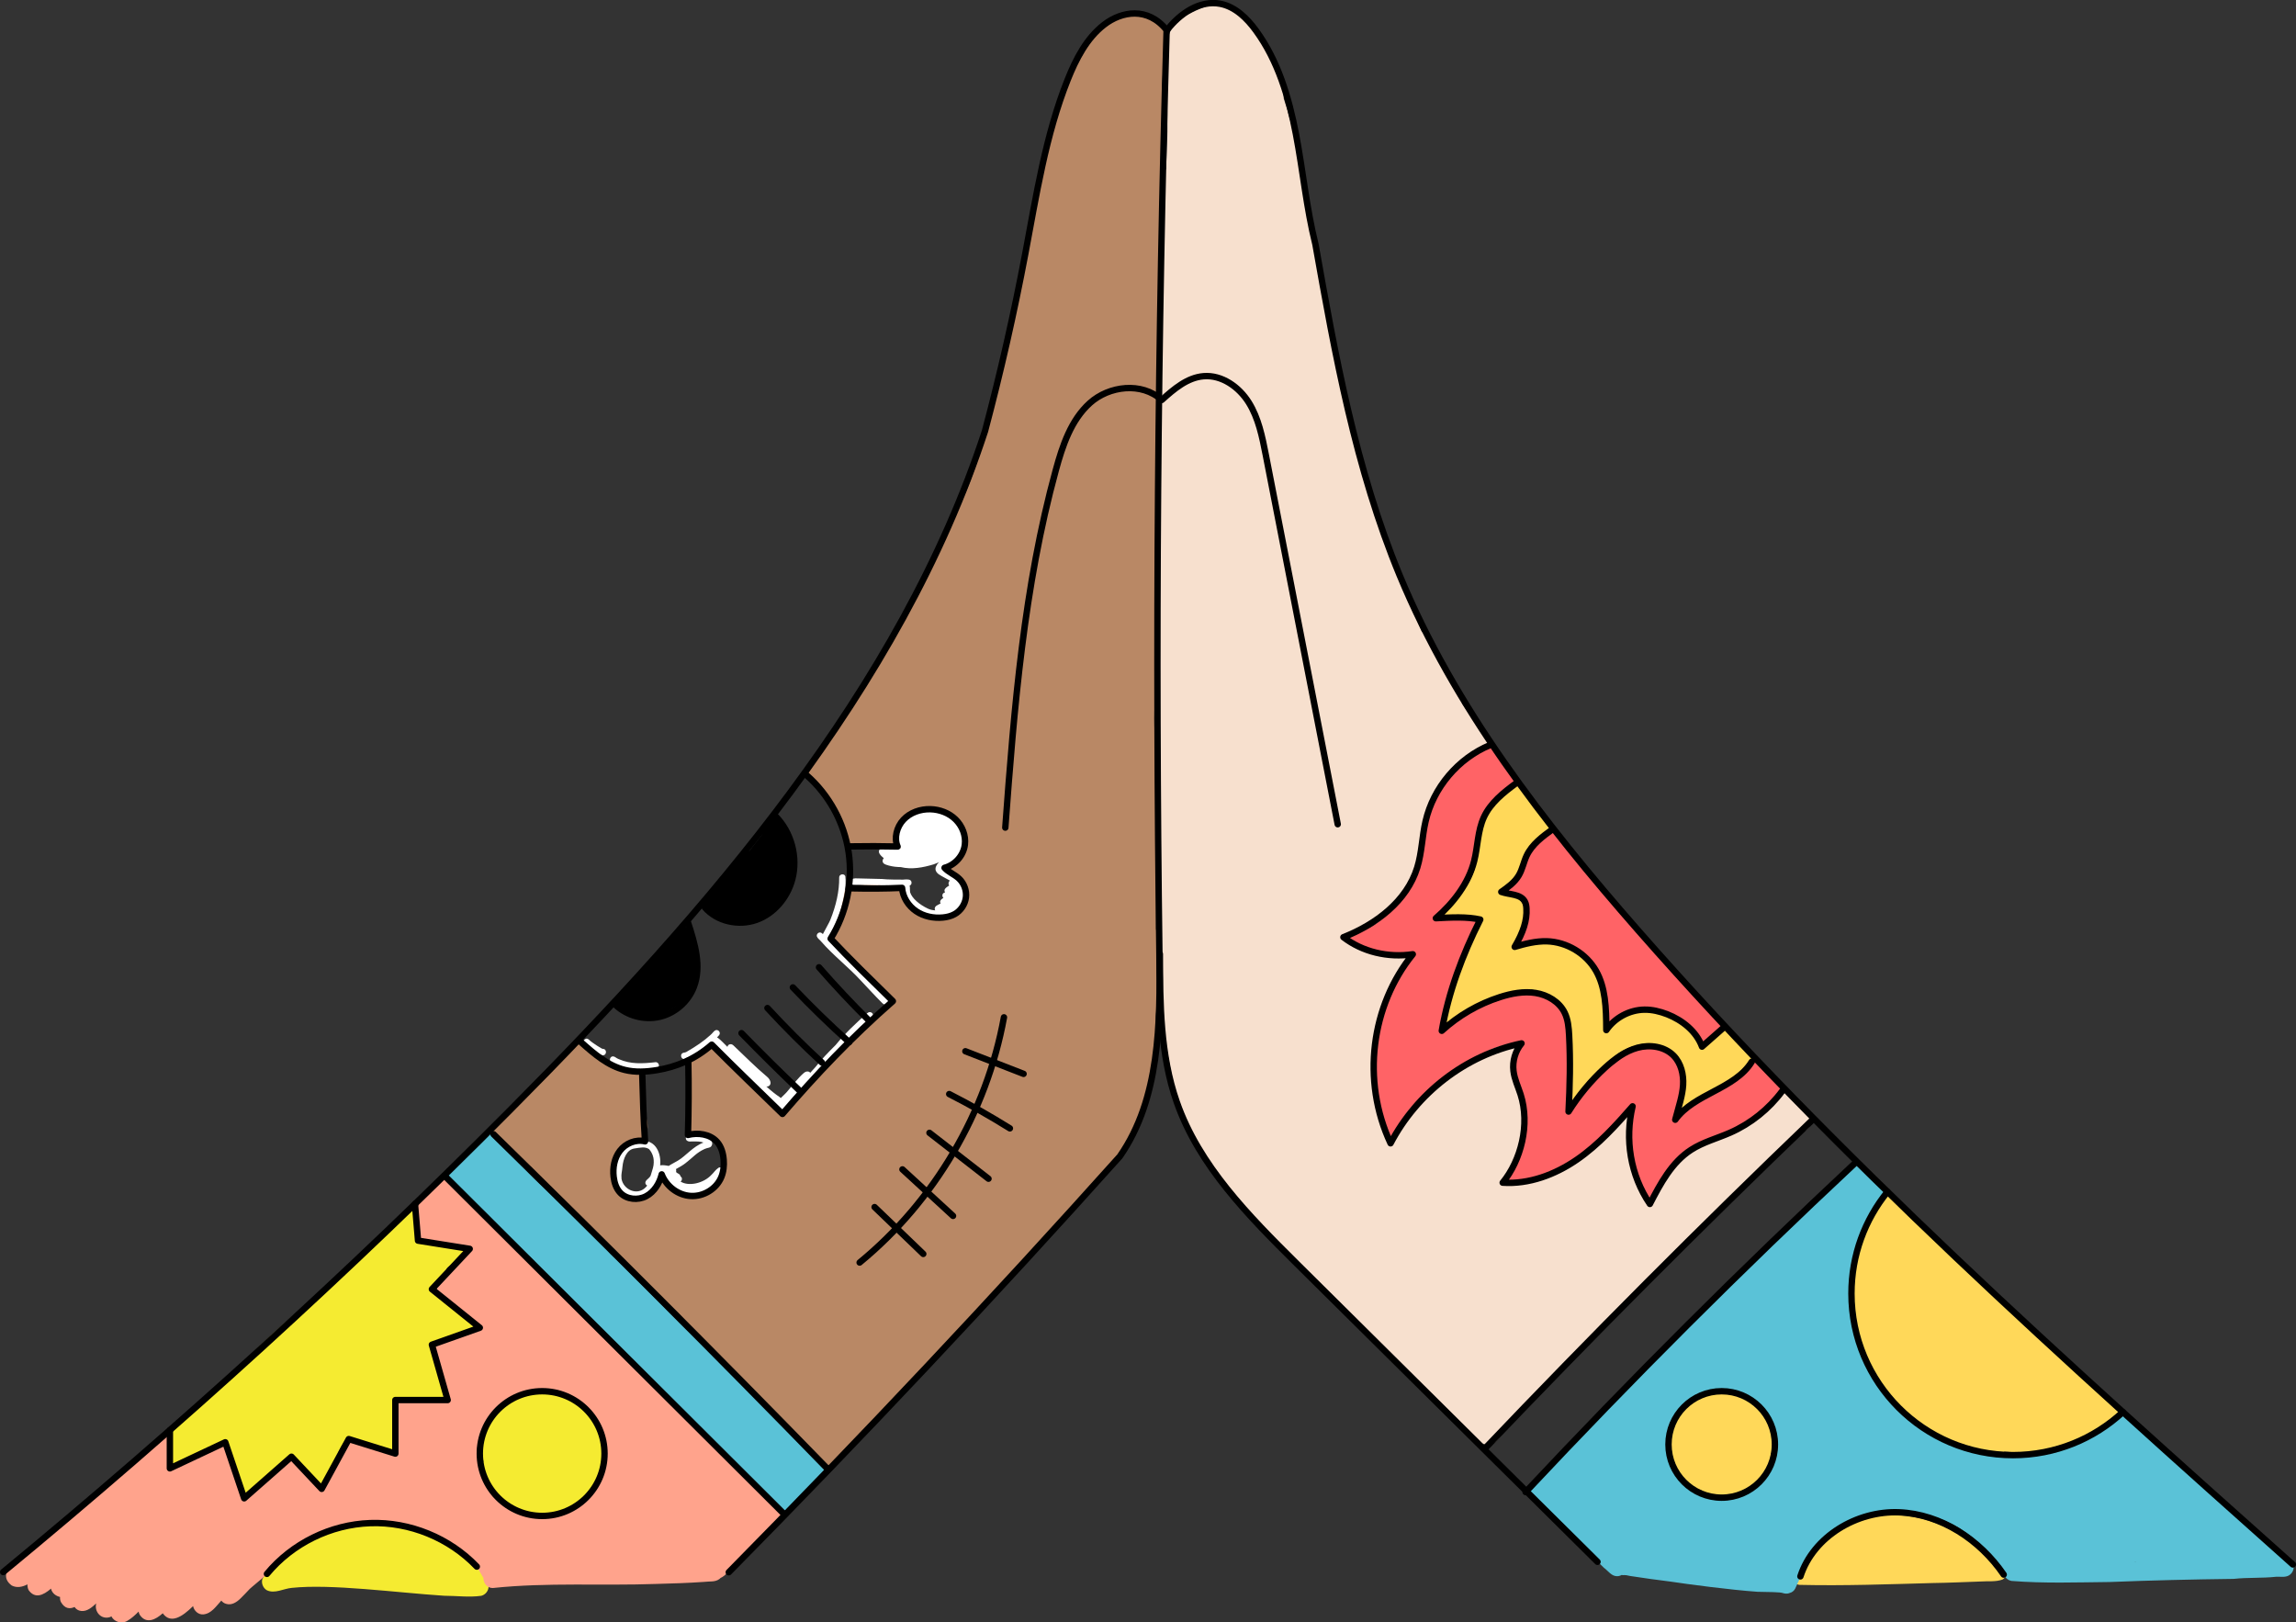 <?xml version="1.0" encoding="UTF-8"?>
<svg xmlns="http://www.w3.org/2000/svg" id="Layer_2" data-name="Layer 2" viewBox="0 0 359.37 253.91">
  <rect x="0" y="0" width="359.37" height="253.91" fill="#333333" stroke="none"/>
  <defs>
    <style> .cls-1 { fill: none; stroke: #000; stroke-linecap: round; stroke-linejoin: round; } .cls-2 { fill: #b98865; } .cls-2, .cls-3, .cls-4, .cls-5, .cls-6, .cls-7, .cls-8, .cls-9, .cls-10, .cls-11, .cls-12 { stroke-width: 0px; } .cls-3 { fill: #ffa38c; } .cls-4 { fill: #5ac2d7; } .cls-5 { fill: #ffd859; } .cls-6 { fill: #5ac2d7; } .cls-7 { fill: #000; } .cls-8 { fill: #f5eb31; } .cls-9 { fill: #ff6366; } .cls-10 { fill: #ff6366; } .cls-11 { fill: #f7e0ce; } .cls-12 { fill: #fff; } </style>
  </defs>
  <g id="Layer_1-2" data-name="Layer 1">
    <g>
      <path class="cls-2" d="M182.38,21.03c.04-1.13.1-2.71-.54-3.65.04-1.34.05-2.68.04-4.02.12-1.74.23-3.49.29-5.24.05-1.47.67-3.29-.49-4.47-1.57-1.22-3.83-1.45-5.73-1.06-2.35.65-4.19,2.4-5.52,4.38-3.43,5.17-5.05,11.28-6.78,17.17-.48,1.69-.87,3.41-1,5.16-.04.36-.06.74-.02,1.11-.14.56-.29,1.1-.5,1.56-1.12,3.22-1.52,8.75-1.68,9.37-.2,1.89-.65,3.74-1.02,5.61-.35.99-.6,2.05-.87,2.79-1.14,3.63-1.7,7.42-2.69,11.09-.47,2.29-1.11,4.66-1.48,7.03-.33.69-.5,1.51-.79,2.18-.19.76-.53,1.59-.7,2.41-.73,2.1-1.35,3.85-2.07,5.35-.12.27-.21.56-.32.83-.33.16-.62.41-.82.77-1.99,5.02-3.02,7.72-5.55,12.67-4.13,8.46-11.9,20.72-15.49,25.39-.71.93-1.79,1.62-2.21,2.74-.36,1.16.51,2.26,1.57,2.49.37.9,1.13,1.57,1.8,2.25.42,1.51,1.2,2.96,2.26,4.06.12.32.23.73.41,1.51,0,.04,0,.08,0,.13-.03.41.07,1.04.79,1.67.85.79,1.96.25,2.93.04.6-.07,1.21-.13,1.82-.13.95,2.92,4.61,4.39,7.44,2.75,1.82-1.15,2.65-3.19,3.63-5.02.04-.07.07-.14.11-.21.04.24.07.49.11.73.11.81.27,1.68.47,2.56-.13.21-.26.37-.39.54-1.62,1.17-1.45,3.17-.06,3.78-.78,1.87-1.47,3.78-2.1,5.71-.61.26-1.21.4-1.82.45-.33-.06-.66-.14-.99-.26-.09-.04-.18-.09-.27-.14-.17-.1-.33-.21-.49-.32-.03-.03-.04-.03-.08-.07-.19-.17-.58-.65-.75-.85-.07-.1-.13-.2-.17-.28-.33-1.02-.46-2.15-1.3-2.9-.63-.57-1.5-.78-2.32-.63,0,0,0,0,0,0-2.3.32-1.83.36-4.1.47-4.25.32-3.08,2.47-3.59,3.96-.25.47-.94,1.75-1.2,2.04-1.45,1.7-.83,3.13.74,4.44,1.81,2.01,3.98,3.62,6.28,5.03.32.31,1.96,1.78,2.37,2.09.22.19.43.39.64.59-1.05.97-2.23,1.81-3.28,2.79-.35.32-.71.64-1.07.95-.15-.04-.3-.06-.46-.05-.99-.02-1.58.75-2.19,1.41-2.24,1.92-4.43,4.62-6.35,7.15-2.68.45-3.75,2.54-4.15,4.58-.35-.54-.94-.92-1.89-1.06-.05,0-.09.02-.14.03-.04-.4-.08-.79-.15-1.19-.2-.98-1.04-1.63-1.94-1.74-.02-1.22-.08-2.58-1.21-3.27-.69-.33-1.24-.35-1.7-.18-.07-.31-.17-.61-.33-.89-.52-.92-1.72-1.3-2.66-.89-.07-.09-.13-.19-.22-.28-1.15-1.13-3.08-.69-3.82.69-.59.85-.79,1.88-.89,2.89-.01.11-.03.22-.04.33.13-1.27-.26,1.83-.22,2.42-.06,1.49.12,2.97.21,4.45.03.26.03.53.05.8-.53,1.08.09,2.47,1.27,2.78.29.14,1.13,0,1.41-.05.01,0,.02,0,.04,0,.16,0,.33.01.49.03.06.01.13.03.22.05.15.05.26.08.34.11.13.07.25.14.37.22.73.74,1.18,2.39,1.09,4.75,0,.13-.03.3-.06.48-.32-.03-.64.02-.94.17-.66.23-1.04.87-1.35,1.46-.07.14-.14.29-.21.43-.62-.57-1.56-.79-2.34-.42-.3.13-.55.31-.77.54-.07-.06-.14-.12-.22-.17-.29-.17-.62-.25-.95-.27.05-.46.06-.91-.02-1.36-.3-1.06-1.42-1.69-2.49-1.4-1.2.34-1.54,1.62-1.98,2.64-.15.31-.27.63-.39.95-.29-.01-.59.04-.87.17-.16.05-.29.15-.41.24-.26-.06-.5-.07-.72-.04-.39-.3-.94-.43-1.7-.29-.1.03-.17.08-.26.11-.03-.1-.06-.21-.08-.31-.32-1.65-.58-2.98-.04-4.88.46-1.33.08-.62.95-2.09.17-.19.35-.37.54-.54.07-.04.15-.09.24-.14.37-.12,1.61-.6,1.85-.9.91-.83.64-2.05.39-3.12-.14-1.18-.18-2.36-.18-3.54.13-1.79.11-4.2-2.19-4.41-3.04-.38-1.98.07-4.41-1.29-.29-.18-.58-.36-.86-.56-.18-.15-.42-.35-.55-.48,0,0,0-.01-.02-.02-.02-.03-.04-.05-.05-.07-.07-.17-.15-.33-.28-.46-.7-1.04-2.44-1.03-3.15,0-.09.1-.18.26-.25.41-.41.71-3.08,3.29-4.65,4.97-2.09,2.16-4.28,4.23-6.47,6.29-.59.59-1.27,1.11-1.74,1.79-.57.94-.22,2.21.72,2.76.71.44,1.5.25,2.24.01.23-.07.45-.17.67-.26.79.84,1.68,1.58,2.59,2.3.22.15.44.33.66.51,2.78,2.91,6.35,6.84,8.69,9.17,4.3,4.55,9.1,8.61,13.58,13,.22.22.46.41.7.62.35.4.7.8,1.06,1.19.23.31.49.6.74.87,1.16,1.25,2.31,2.51,3.48,3.75,4.89,5.5,10.57,10.23,15.5,15.68.16.16.33.29.51.4.08.85.62,1.68,1.48,1.89,1.18.36,2.28-.53,2.49-1.6.21-.2.43-.39.63-.61,4.02-3.61,7.67-7.58,11.25-11.62,6.48-6.49,12.61-13.3,18.85-20.02,2.92-3.24,6.41-6.82,8.18-9.12,1.24-1.25,1.58-1.76,2.12-2.47.8-.87,1.61-1.72,2.31-2.67,3.3-4.21,4.74-9.49,5.71-14.66.29-2.5.39-5.03.41-7.56.3-2.24.59-8.42.38-11.19-.12-.74-.14-1.61-.35-2.38.09-10.6.14-21.2-.25-31.8-.09-3.06.29-6.11.16-9.17-.04-.59-.08-1.19-.12-1.78.13-2.31.22-4.62.2-6.94.05-6.01.32-12.01,0-18.02.33-2.63.09-5.38.08-8,.09-1.83.18-3.67.06-5.49.14-.73.07-1.56.11-2.26.09-2.93.4-5.85.33-8.79.24-6.66.88-13.32.64-20-.07-4.04.33-8.07.21-12.11Z"></path>
      <path class="cls-11" d="M282.43,173.33c-.82-.84-1.63-1.68-2.44-2.52-.57-.51-1.2-1.08-2.01-1.06-1.11-.03-2.06.95-2.03,2.03,0,.5.21.94.47,1.37-1.12,1.11-1.35,1.39-2.88,2.16-2.45,1.28-2.51,1.3-5.15,2.06-2.45.85-5.01,2.68-5.84,3.41-1.52,1.17-2.47,2.88-3.58,4.41-.22.29-.43.58-.64.87-.18-.33-.35-.65-.49-1-.83-1.79-.55-1.26-1.16-2.67-.24-.37-.61-.68-1.02-.85,0-.06,0-.12,0-.18.07-1.18.1-1,.38-2.8.95-1.34,1.69-3.18,1.18-4.78-.76-2-3.87-1.35-3.83.77,0,.27-.04.52-.11.75-.55.26-1,.75-1.14,1.42-.02.09-.03.19-.05.28-.51.51-1.18,1.13-2.1,1.96-3.05,3.23-4.51,4.37-8.44,5.31-2.24.51-3.9.76-6,.42,1.92-3.14,4.01-6.46,3.57-10.26-.13-2.09-1.22-3.93-1.73-5.92-.04-.36-.08-.73-.1-1.1-.03-.54-.04-1.09.01-1.63.28-1.44,1.35-2.28-.44-3.75-.62-.38-1.4-.33-2.03,0-.04.03-.09.06-.13.09,0,0,.01,0,.02-.02-.09.07-.18.13-.27.19-.9.58-1.91.96-2.84,1.49-2.64,1.57-5.46,2.9-7.79,4.92-1.9,1.82-3.54,4.78-4.36,5.58-.84.93-1.8,1.8-2.61,2.75-1.33-4.41-1.61-8.18-1.53-13.57.11-2.7,1.12-5.15,2.51-8.66.1-.22.28-.6.38-.79.12-.24.39-.63.44-.71,0-.01.02-.02.03-.03.99-1.1,2.55-2.68,1.33-4.16-.53-.79-1.54-.89-2.4-.7-.24.03-.57.06-.76.09-1.91.22-1.08.27-2.88.26-.47-.19-.64,0-1.81-.77-.11-.1-.22-.19-.34-.29-.03-.02-.05-.04-.08-.06.5-.31.88-.83.92-1.42.06-.25.03-.49-.03-.72.05,0,.09.01.14,0,1.94-.41,3.56-1.23,5.74-3.05,1.64-1.87,2.67-4.26,3.29-6.66.44-2.68.35-3.49.58-4.83.25-.9.49-1.81.71-2.72.76-2.34,1.02-3.02,2.69-5.55.94-1.68.88-1.44,2.46-3.16.18-.19.38-.38.59-.55.04-.02.08-.05.12-.08.34-.1.7-.16.95-.43.03-.02.05-.04.07-.06,0,0,0,0,0,0,.11.14.07.09,0,0,0,0,0,0,0,0,.68.68,1.48,1.04,2.53.47,1.21-.69,1.27-2.36.31-3.26-.06-.07-.1-.13-.15-.19-.26-.35-.77-1.04-1.39-1.9-.16-.25-.34-.55-.57-.94-.22-.51-.54-.87-.89-1.1-.33-.47-.66-.94-.99-1.4.16-.62.1-1.33-.27-1.94-.93-2.05-2.38-3.8-3.55-5.71-.82-1.16-1.37-2.7-2.48-3.61-2.84-6.77-6.78-16.18-9.08-25.14-1.07-3.59-1.95-7.23-2.82-10.88-.3-1.29-.56-2.73-1.14-3.96-.67-5.64-2.43-13.1-3.79-19.87-.44-2.38-.82-4.79-1.37-7.16-.14-.97-.27-1.89-.39-2.71-.73-4.54-1.46-9.12-2.94-13.5-.02-.06-.04-.11-.06-.17.04-1.23-.6-2.71-1.02-3.75-.99-2.36-1.07-2.73-2.29-5.42-1.35-2.29-3.22-4.65-5.83-5.51-2.17-.43-4.24.72-6.13,1.63-2.84,1.29-3.28,4.36-2.97,7.16-.11,1.03.05,2.12-.05,3.14.02,3.48.2,6.97,0,10.46-.03,1.09-.07,2.18-.12,3.27-.03.05-.08.09-.11.14-.38.84-.33,1.79-.3,2.73-.06.15-.11.3-.1.47-.07.37-.02.7.09.99.02,3.62-.01,7.25-.1,10.87-.19,9.52-.71,19.04-.65,28.57-.17,2.04-.06,4.1-.24,6.14-.17,1.95-.49,3.94-.07,5.88.08.3.23.55.42.76-.02.42-.01.84.03,1.25.03.57.04,1.15.08,1.73-.24,6.37.16,12.76-.27,19.13-.36,8.73-.36,17.46-.35,26.19.07,5.25.42,10.5.3,15.76.03,1.33.12,2.65.27,3.97,0,.48.09.98.27,1.42-.1,3.43-.03,6.88.56,10.27.71,3.46,1.08,7.07,2.49,10.34.25.55,0,.01-.08-.2,1.15,3.32,2.49,6.6,4.55,9.48,3.34,4.53,6.2,8.34,10.99,12.73,1.75,1.99,3.45,4,5.6,5.57.18.21.38.38.59.51.08.1.17.21.25.31,1.92,2.11,4.06,4,6.02,6.06,5.27,5.18,10.35,10.55,15.73,15.62.83.81,1.53,1.92,2.66,2.31.05.01.1.01.15.02.74.81,2.13.9,2.92.06,4.82-5.67,9.98-11.05,15.1-16.45,1.77-1.77,3.6-3.5,5.17-5.46,1.81-1.63,3.56-3.33,5.31-5,4.66-4.16,9.04-8.59,13.5-12.97,1.44-1.43,2.86-2.87,4.31-4.3,1.13-1.04,2.27-2.1,3.08-3.41.14-.21.22-.45.29-.68.18,0,.37,0,.55,0,2.18-.08,2.69-2.72.92-3.88Z"></path>
      <path class="cls-7" d="M108.91,147.71c-.12-.24-.33-.46-.58-.63,0-.08-.01-.16-.05-.24,0-.02,0-.03-.01-.04,0-.09-.05-.25-.11-.45-.06-.4,0-.64-.26-1.08-.12-.11-.24-.14-.36-.14-.39-.22-.87.07-1.24.7-.29.4-1.02,1.29-1.62,1.94-.51.57-1.08,1.27-1.6,1.93-.74.57-1.56,1.2-2.25,2.12-.45.6-.8,1.18-1.16,1.71-.25.25-.51.5-.76.75-.07.1-.16.21-.23.32-1.12.23-2.23,1.01-2.21,2.24.05,2.35,2.9,2.13,4.6,2.32,2.35.06,4.51-1.31,6.18-2.86,2.05-2.56,1.77-3.7,1.96-6.34-.11-.76.09-1.55-.31-2.24Z"></path>
      <g>
        <path class="cls-7" d="M110.43,141.03s.03-.05.04-.07c-.03.03-.05.06-.04.07Z"></path>
        <path class="cls-7" d="M124.17,135.18c.05-.16.1-.32.14-.49.18-.47-.02-.85-.32-.94.07-.14.15-.28.21-.43.2-.35.11-.91-.35-.97-.11-.01-.21,0-.31.05-.08-.54-.21-1.08-.41-1.56-.11-.31-.12-.67-.34-.92-.1-.1-.22-.14-.33-.15-.07-.17-.15-.33-.21-.46-.09-.13-.19-.21-.29-.25,0-.53-.2-.99-.91-.84-.45.17-.77.57-1.09.91-.3.41-1.15.85-.65,1.4,0,0,.02,0,.02.01-.7.91-1.37,1.78-2.05,2.65-.11-.07-.24-.1-.38-.05-.58.34-.92,1.02-1.36,1.51-1.02,1.42-2.26,2.7-3.25,4.13-.05.05-.07.08-.07.1-.06.09-.14.18-.2.27,0,0,0,.01,0,.02-.56.57-1.15,1.14-1.49,1.72,0,0,0-.01-.01,0-.01.02-.02.03-.03.05.02-.02.03-.03.04-.05-.02.04-.05.08-.07.12-.01,0,0,0,0,0-.88,1.33,3.01,2.68,3.62,2.96.64.17,1.34.26,2,.12.07.06.15.1.24.11.06,0,.12,0,.18-.02.2.12.45.09.68.06.91-.11,1.74-.52,2.52-.98,2.32-1.34,3.91-3.73,4.66-6.27.12-.51.36-1.63-.16-1.83Z"></path>
      </g>
      <path class="cls-12" d="M138.88,156.35c-2.56-2.65-5.06-5.35-7.81-7.81-.54-.5-1.04-1.04-1.54-1.58.05-.08.09-.17.14-.24.88-1.62,1.74-3.26,2.11-5.08.32-1.46.72-3.01.53-4.5-.18-.5-.98-.33-.96.19.03,2.16-.49,4.4-1.4,6.67-.15.38-.73,1.36-1.15,2.19-.13-.13-.27-.24-.46-.25-.32,0-.57.33-.48.63.11.3.41.48.61.72,1.92,2.22,4.27,4.01,6.26,6.17,1.09,1.14,2.14,2.32,3.26,3.43.15.15.3.33.53.32.43.01.67-.56.35-.85Z"></path>
      <path class="cls-12" d="M135.8,158.52c-1.79,1.56-3.51,3.2-5.01,5.04-1.1,1.1-2.2,2.21-3.16,3.45-.27.3-.54.6-.81.89-.07-.09-.16-.16-.28-.19-.26-.06-.52.04-.71.21-.95.81-1.68,1.83-2.49,2.77-.32.42-.76.78-1.14,1.17-.04-.04-.07-.09-.13-.13-.71-.47-1.42-1.05-2.13-1.69.08.01.17.02.25,0,.75-.28.35-1.13-.11-1.5-1.84-1.55-3.53-3.26-5.27-4.91-.18-.19-.47-.28-.71-.14-.16.11-.22.23-.24.36-.25-.25-.49-.49-.73-.73-.21-.2-.56-.56-.9-.77.06-.06.12-.11.18-.17.13-.13.26-.28.25-.47,0-.32-.33-.57-.63-.48-.34.14-.52.51-.8.73-1.07.99-2.31,1.82-3.8,2.68-.03.01-.05.02-.07.03-.07.03-.15.06-.22.07-.03.01,0-.03-.24.05-.5.18-.33.98.19.96,1.16-.16,2.08-1.06,3.05-1.66.47-.32.91-.66,1.34-1.03.04.05.09.1.13.15.75.83,1.53,1.65,2.32,2.44,1.77,1.57,3.36,3.34,5.1,4.93.02.24.21.49.43.64.42.42.85.84,1.29,1.24.41.36.38.6.9,1.08.04.02.08.03.12.04,0,.55.53.85,1.15.17,2.34-2.8,4.79-5.24,7.26-8.12,1.51-1.45,2.74-3.15,4.32-4.53.59-.54,1.14-1.13,1.76-1.64.18-.15.4-.3.39-.56.01-.43-.56-.67-.85-.35Z"></path>
      <path class="cls-12" d="M112.42,182.8c-.43.28-.7.75-1.08,1.09-1.22,1.31-3.53,1.84-4.81,1.04.2-.15.29-.45.13-.67-.03-.05-.09-.08-.13-.12-.04-.19-.17-.39-.44-.5-.03-.01-.06-.03-.09-.05-.03-.03-.08-.07-.18-.15.02-.13.04-.27,0-.4,0-.03-.02-.04-.03-.06.51-.28,1.11-.62,1.5-.93,1.18-.9,1.69-1.63,3.01-2.23.04-.02.04-.02.06-.02.08-.03.16-.06.25-.09.23-.08.5-.08.68-.26.68-.86-.64-1.61-1.39-1.73-.11-.01-.22-.01-.32-.02-.09-.03-.2-.04-.32-.03-.05,0-.1,0-.15,0-.17,0-.34-.01-.52-.02,0,0,0,0,0,0-.29,0-.57,0-.86,0-.37.08-.52.59-.23.85.1.09.25.15.41.16.47-.02.93-.02,1.4,0,.33.03.6.08.8.16-1.63.61-2.77,2.09-3.94,2.79-.35.23-1,.53-1.51.87-.44-.09-.9-.16-1.33-.09.19-1.82-.66-3.94-2.75-3.82-.8.08-1.66.12-2.37.52-.52.31-.9.8-1.19,1.32-.44.74-.49,1.64-.6,2.48-.07.33-.28,1.56.06,2.3.58,1.81,2.93,2.87,4.6,1.85,1.03-.65,1.76-1.71,2.3-2.79.1-.19.2-.5.25-.8.01,0,.03,0,.04,0,.08.69.84,1.59,1.34,2.21,1.32,1.23,3.34,1.45,5.02.9.91-.36,1.69-1.03,2.36-1.73.39-.46.76-1.01.85-1.61,0-.4-.46-.65-.8-.44ZM97.28,184.47c-.07-.82.08-1,.15-1.88.11-1.17.64-2.71,1.93-2.85.94-.14,1.57-.3,2.22.1.28.31.56.73.69,1.36.08.39.09,1.06-.07,1.6-.1.41-.26.81-.37,1.22-.03.05-.08.13-.12.18-.22.31-.68.5-.7.91,0,.2.12.35.29.44-.08.09-.16.19-.24.28-1.4,1.41-3.53.28-3.78-1.35Z"></path>
      <path class="cls-12" d="M102.64,166.24c-2.15.24-3.92.33-5.75-.46-.06-.03-.15-.07-.2-.09-.23-.09-.42-.31-.67-.35-.52-.1-.78.67-.32.92.91.58,1.98.93,3.05,1.07,1.18.1,2.37.1,3.54-.05.29-.04.68-.01.8-.35.15-.31-.12-.7-.46-.69Z"></path>
      <path class="cls-12" d="M94.36,164.15c-.04.12-1.7-1-1.96-1.23-.21-.2-.46-.48-.77-.31-.83.48.22,1.17.68,1.48.63.43,1.26.99,2.05,1.07.65,0,.65-1.01,0-1Z"></path>
      <path class="cls-12" d="M151.08,139.53c.03-.14,0-.27-.12-.4-.09-.23-.19-.46-.29-.68-.15-.28-.35-.53-.57-.76.04-.27-.09-.56-.38-.64-.14-.06-.28-.05-.41-.02-.07-.05-.14-.1-.22-.15-.55-.23-1.04-.57-1.56-.86-.02-.02-.04-.03-.06-.04-.01-.01-.02-.02-.03-.03,0-.01,0-.02.01-.03,0,0,0,0,0-.01.02-.03.03-.06.05-.09.29-.32.23-.24.65-.5,2.38-.84,3.25-3.07,2.18-5.33-.76-1.29-1.83-2.33-3.47-2.95-1.89-.65-4.41-.5-5.6,1.32-.51.91-.73,2-.68,3.04-.02.39.39,1.36.38,1.28,0,.01,0,.03.01.04,0,0,0,0-.01.01-.02,0-.04.02-.05.03-.1.03-.24.06-.3.08,0,0-.01,0-.02,0-.86.07-1.72-.17-2.58-.09-.85.39-.36,1.02.32,1.56-.22.21-.27.59-.02.82.23.19.53.25.81.34.63.17,1.26.23,1.88.24,1.67.41,3.5.07,5.13-.43.28-.12.57-.23.87-.34-.06.06-.13.1-.19.17-.26.31-.5.77-.33,1.18.1.23.27.42.48.56.54.36,1.2.67,1.7.96-.24.28-.26.59-.09.78-.37.25-.98.58-.65,1.06-.03.02-.06.03-.09.05-.02,0-.03.02-.05.03,0,0-.01,0-.02,0,0,0,0,0,0,0-.33.16-.32.58-.1.81-.23.12-.43.28-.51.53-.02.12.01.23.08.33-.25.12-.5.25-.74.41-.23.24-.23.48-.11.67-.41-.02-.81-.11-1.14-.27-1.35-.64-2.49-1.61-2.79-2.56-.02-.13-.03-.27-.03-.41.01-.21,0-.44-.04-.64.19-.08.32-.23.29-.51-.06-.53-.7-.46-1.09-.44-.07,0-.14.01-.22.02-.93,0-2.42,0-3.31-.1-1.24-.04-2.49-.06-3.73-.09-.07,0-.14,0-.21,0-.02,0-.03-.02-.05-.01-.1-.02-.17,0-.23.01-.19,0-.36.03-.51.16-.31.3-.07.87.36.85,0,0,.02,0,.03,0,1.33-.04,2.66.05,3.99.05.97.09,1.94.1,2.91.11.22.15.54.2.8.26-.01.53.01,1.08.28,1.55,1.02,1.6,2.8,2.86,4.71,3.02.97.05,1.94-.19,2.79-.68.42-.28.86-.56,1.19-.95,0,0,.01,0,.02,0,.4-.31.61-1.26.7-1.76.03-.2,0-.4-.03-.6Z"></path>
      <path class="cls-10" d="M245.99,142.95c-.65-.01-.65,1.01,0,1,.65.01.65-1.01,0-1Z"></path>
      <g>
        <path class="cls-10" d="M269.18,159.56c-.57-.69-1.17-1.35-1.8-2-2.35-2.19-4.52-4.58-6.86-6.79-.03-.03-.05-.07-.08-.1-.1-.22-.22-.44-.37-.62-.07-.09-.16-.16-.23-.25.01-.14,0-.29-.05-.45-1.19-2.02-3.3-3.38-4.71-5.25-1.69-2.08-3.54-4.03-5.28-6.07-1.64-2-2.82-3.72-4.82-5.95-.13-.2-.97-1.46-1.35-1.62-.66-.35-1.42-.07-2.02.27-.63.38-1.04.99-1.48,1.56-.06.07-.88,1.08-1.11,1.53-1.11,2.44-1.61,4-2.1,4.29-.02,0-.03,0-.04.01-.05,0-.1.01-.15.03-.97.24-1.01,1.71-.03,1.95.24.05.47.02.69-.04,1.02.16,1.64.52,1.65,1.58.12,1.74-.37,2.15-.36,3.88-.2.18-.41.36-.6.55-.22.17-.41.39-.5.67-.26.84.74,1.61,1.49,1.13.1-.08.19-.16.28-.24.04-.01.08-.03.11-.04,1.84-.36,2.75-.56,4.98.03,2.21.88,4.54,2.72,5.93,5.35.56,1.2,1.28,3.22,1.22,4.48.09.85-.27.97-.22,2.19.15.62.94.94,1.48.6.63-.54.32-.44.91-.94.08-.04,1.01-.7,1.25-.81.03-.02.04-.02.06-.03.11-.04.21-.07.32-.1,2.05-.43,5.41.13,7.44,1.24.78.31,2.15,1.89,2.39,2.19.39.53.62,1.4,1.42,1.38.34.01.64-.16.91-.36.01,0,.04-.03.11-.08.61-.39,1.14-.88,1.66-1.38.51-.52.36-1.32-.16-1.78Z"></path>
        <path class="cls-10" d="M239.35,147.64s0,0-.01,0c0,0-.02.01-.02.02,0,0,.01,0,.02-.01,0,0,0,0,0,0,0,0,0,0,0,0Z"></path>
      </g>
      <path class="cls-10" d="M277.38,168.48c-1.02-.94-1.24-1.21-1.84-2.03-.59-.63-1.68-.24-1.75.6-1.54,2.92-6.91,3.91-10.2,6.8-.48.39-.9.83-1.31,1.29.21-1.14.39-2.28.66-3.37.8-3.23-.05-6.63-3.51-7.73-2.59-.78-4.79.78-6.7,2.44-.2.1-.4.21-.59.33-.51.23-.96.56-1.38.94-1.01.79-1.87,1.76-2.43,2.94,0,0-.01.02-.02.03-.02.02-.03.05-.04.07-.23.23-.45.47-.68.7-.53.63-1.13,1.24-1.5,1.98-.17,0-.34.04-.5.14-.07.05-.12.11-.18.17.05-1.66.1-3.32.18-4.97-.12-3.57,1.08-7.73-1.35-10.77-.44-.47-.81-1-1.41-1.3-.6-.46-1.24-.81-2-.93-.03,0-.06,0-.1,0-.3-.14-.63-.23-1.03-.24-1.94-.02-3.82.46-5.61,1.19-.03,0-.07-.01-.1-.01-.15.03-.29.07-.44.11.06-.03.03-.02-.07.02-2.47.62-4.9,1.82-6.74,3.59-.33.34-.63.7-.93,1.07-.1-.09-.21-.16-.34-.21.03-.23.06-.43.08-.61.65-3.8,2.07-8.02,3.28-10.83.65-1.54,1.43-3.02,2.07-4.57.18-.38.32-.83.08-1.22-.19-.34-.54-.49-.89-.47-.29-.06-.6-.06-.89-.06-1.31.02-2.62-.04-3.92-.13.83-.76,1.56-1.67,2.24-2.53.94-1.11,2.96-4.2,3.18-6.64.39-2.59.77-5.37,1.77-7.05.95-1.65,2.44-2.99,4.13-3.98.72-.39.98-1.37.39-1.99-.44-.6-1.66-2.14-2.08-2.68-.24-.31-.44-.7-.69-1.03-.12-.23-.33-.4-.63-.5-.09-.03-.18-.05-.28-.07-.02,0-.03,0-.04,0,0,0,0,0,0,0-.02,0-.03,0-.05,0-.03,0-.06.02-.09.03-1.6.2-3.25,1.44-4.46,2.45-.72.76-1.36,1.61-1.89,2.5-.83.87-1.59,1.8-2.24,2.79-.81,1.28-1.2,2.76-1.56,4.21-.11.53-.46,1.09-.14,1.61.07.12.16.21.26.29-.03.19-.06.38-.11.57-.58,2.1-1.49,4.2-1.82,6.37-.68,1.19-1.48,2.28-2.34,3.4-.07.11-.12.23-.15.35-2.06,2.31-4.42,4.21-6.3,4.29-.09,0-.17,0-.26,0,.05,0,.16.02.21.03.06.02.11.04.15.06-.24-.04-.49-.07-.73-.08-.98.27-.94,1.68.03,1.93,0,0,0,0,0,0,.02,0,.04.01.06.02,0,0,0,0,0,0,0,0,0,0,0,0,3.12.88,6.26,2.18,9.56,1.54.03,0,.06-.01.09-.02-.73,1.04-1.52,2.04-2.12,3.16-1.48,2.72-2.73,5.6-3.52,8.59-.62,2.76-.93,5.63-.6,8.45.24,2.07.94,5.33,1.44,7.56.03.2.13.67.31.76.9.79,1.81-.09,1.86-1.09.43-1.53.41-1.21,1.29-2.47.52-.83.96-1.29,2.04-2.21,3.06-2.84,6.3-4.98,10.67-7.6,1.05-.51,2.2-.87,3.89-1.18.1-.02.21-.04.33-.05.09.02.18.05.28.04.2-.02.39-.06.59-.11-.81,1.75-1.09,3.78-.79,5.66.21,1.15.73,2.21,1.07,3.33.34,1.35.3,1.48.36,2.59.08,2.02-.14,2.85-.31,4.04-.24,1.35-.33,1.7-.78,2.6-.65,1.29-.82,1.7-1.59,2.46-.5.91.44,1.81,1.38,1.46,1.92-.5,3.88-.79,5.71-1.56,2.36-.86,4.26-2.52,6.02-4.26,1.97-1.87,3.74-3.93,5.61-5.89.43-.45.52-.52.97-.76,0,0,.01,0,.02.01-.78,3.67-.24,7.52.59,11.14.5,1.46,1.05,4.79,2.73,3.68.36-.25.42-.71.52-1.11.27-.86.18-.61.66-1.52.87-1.36,1.12-1.77,2.01-2.73.89-.92,2.61-2.16,2.6-2.22,2.09-1.63,4.75-2.17,6.43-2.97,1.24-.51,2.34-1.29,3.42-2.07.42-.3.84-.61,1.24-.95.34-.25.66-.58.91-.83.77-.86,1.92-1.63,2.1-2.84.05-.91-.89-1.36-1.46-1.91Z"></path>
      <path class="cls-5" d="M273.99,165c-.76-.53-.58-.28-1.29-1.02-.78-.87-.72-.75-1.35-1.76-.34-.56-.94-1.15-1.65-.95-.26.08-.48.26-.63.49-.02.04-.04.09-.06.13,0,0,0,0,0,0-1.01,1.01-1.85,1.7-2.47,2.15-.01,0-.02,0-.04-.01-.77-1.85-2.3-3.39-4.03-4.39-1.44-.84-3.02-1.42-4.7-1.45-1.49.03-2.88.54-4.18,1.25-.82.48-1.59,1.05-2.23,1.75.06-.55.09-1.12.06-2.01-.15-3.61-1.02-7.6-4.12-9.83-1.81-1.43-4.22-1.99-6.49-1.96-1.35.15-2.7.44-3.95.97.45-1.3,1.02-2.78,1.13-2.99.58-1.22,1.06-2.77.29-4.01-.43-.66-1.08-1.18-1.81-1.46-.15-.13-.86-.23-1.17-.26-.06-.02-.13-.03-.19-.05.92-.77,2.18-1.96,2.79-3.06.5-.86.65-1.87.96-2.8.08-.27.76-1.29,1.77-2.21.06-.05,1.63-1.08,1.79-1.27.59-.61.23-1.44-.41-1.85-.67-.64-.42-.36-.91-1.12-.65-1.18-1.52-2.21-2.19-3.38-.77-1.58-1.79-1.44-2.91-.26-.79.65-1.58,1.31-2.09,2.22-.72,1.06-1.53,2.1-1.84,3.37-.62,2.27-.56,3.44-.86,5.11-.09.36-.17.72-.24,1.08-.07.29-.16.59-.26.92-.68,2.07-2.47,4.57-4.29,5.52-.65.37-.69,1.4,0,1.77,1.24.44,2.6,0,3.88.2.4-.02.81.05,1.21.08-.31.99-.65,1.97-.88,2.98-.38.82-.74,1.64-1.06,2.48-.73,1.98-1.47,3.15-2.32,5.71-.32.81-.89,2.22-1.47,3.66-.47.82.07,1.97,1.1,1.71.87-.39.82-.95,1.74-1.6.25-.4,3.69-2.26,4.74-2.5,1.32-.52,2.91-.93,3.58-.97.8-.13,2.21.06,2.8-.5.04,0,.09.01.12.02.42,0,1.2.77,2.27.76.08,0,.15-.04.22-.06.83.46,1.56.97,2.08,1.61.92,1.01,1.52,3.67,1.21,6.29-.03,1.94-.33,3.96-.03,5.87.05.13.13.24.22.33-.08.28-.18.57-.25.85-.06.17-.14.34-.17.51.01-.05.04-.08.06-.13-.03.13-.08.26-.11.39-.03.69.76,1.24,1.39.93.58-.2.64-.92.84-1.43,0,0,0,0,0,0,.31-.69.78-1.27,1.19-1.9.02-.02.03-.04.05-.07.15.01.31,0,.48-.08,1.54-1.09,1.95-2.33,3.09-3.18,3.03-2.83,7.71-2.84,9.71-.33.68,1.03.8,1.36,1.17,2.82.2,1.11.15.91.23,1.86.01.04.03.08.05.12-.17.5-.35,1-.54,1.49-.14.39-.32.77-.35,1.18,0,.58.56,1.1,1.14.99.84-.2,1.28-1.15,1.95-1.65.59-.53,2.01-1.34,3.31-2.06,1.4-.88,2.97-1.51,4.23-2.59.48-.45.96-1,1.01-1.68.02-.27-.14-.62-.31-.77Z"></path>
      <path class="cls-5" d="M222.94,149.83c-.46-.36-1.28-.59-1.82-.31-.75.41-.59,1.63.24,1.83.45.09.94.33,1.38.05.56-.31.66-1.13.2-1.57Z"></path>
      <path class="cls-9" d="M222.78,147.75c-.22.16-.4.36-.58.56-.21-.03-.43,0-.62.12-.41.26-.57.76-.84,1.15-.57,1.17-1.13,1.33-.76,2.45.22.37.64.54,1.05.48.29.55,1.12.77,1.6.26.88-1.13,1.67-2.82,1.72-4.26-.04-.73-.96-1.12-1.57-.76Z"></path>
      <path class="cls-5" d="M277.28,224.86c.19-.27.37-.54.52-.83.19-.66-.32-1.26-.94-1.33,0,0,0,0,0,0,.57-.91-.21-1.84-1.17-1.7,0,0,0,0,0,0,.36-.61.06-1.44-.63-1.63-.1,0-.19.01-.29.02.11-.61-.4-1.24-1.04-1.19-.5.08-.99.21-1.47.37-.08-.12-.18-.22-.32-.3-.45-.23-.99-.25-1.49-.22-.11.02-.22.05-.33.07-.32-.48-1.09-.61-1.66-.19-1.4.65-5.37,1.7-6.54,4.16-.37.67-1.02,1.59-.35,2.28.03.03.07.05.1.07-.06.36-.09.72-.06,1.1-.09.3-.15.6-.15.92,0,.25.08.47.21.65-.06.22-.1.45-.09.69-.01.43.21.84.54,1.12,0,.27.03.54.09.8-.11.33-.14.68-.06,1.01.16.49.56.88.97,1.18.32.23.69.26,1.02.16.14.07.28.1.44.11-.06.53.33,1.1.89,1.14.3-.02.6-.04.89-.08.08.12.18.23.33.31,1.05.73,2.46.81,3.69.62,1.52-.2,3.03-.73,4.24-1.69.89-.71,1.64-1.6,2.29-2.54.3-.53.84-1.06.75-1.71-.02-.32-.22-.58-.48-.74.32-.4.6-.82.83-1.24.21-.61-.19-1.21-.74-1.39Z"></path>
      <path class="cls-5" d="M313.83,245.8c-.22-.37-.63-.48-.97-.7-.05-.03-.1-.07-.15-.11-.68-.5-1.27-1.1-1.87-1.7-3.74-3.29-8.34-5.84-13.4-6.12-5.27-.41-10.4,1.88-13.56,5.26-.31.46-.65.81-.97,1.2-.24.18-.4.39-.46.63-.25.4-.45.87-.56,1.51,0,.11.04.19.06.29-.33,0-.65.02-.9.28-.62.59-.16,1.74.71,1.71,6.93.16,13.87-.1,20.79-.29,2.49-.03,4.97-.16,7.46-.24,1.13-.09,2.35.09,3.43-.31.49-.26.69-.97.38-1.43Z"></path>
      <path class="cls-5" d="M331.6,220.3c-.43-.6-1.22-.85-1.8-1.3-1.36-.95-2.96-2.5-4.63-4.06,0,0,0,0,0,0-2.75-3.25-5.99-6-9.18-8.8-2.96-2.98-5.97-5.9-9.14-8.66-.72-.67-1.46-1.32-2.2-1.96-.01-.13-.05-.26-.12-.38-1.84-1.58-5.11-4.59-7.39-6.99-.11-.11-.22-.2-.35-.28-.02-.08-.05-.16-.09-.24-1.43-1.68-3.07,1.14-3.71,2.29-.76,1.51-1.48,3.08-1.72,4.77-.04.23-.07.48-.08.72-.42.09-.81.34-1.04.75-.28.52-.23,1.11,0,1.63-.06-.14-.12-.29-.03-.06.02.04.04.08.05.11,0,.02.01.03.02.05-.09.05-.18.1-.26.17-.93.68-.56,1.72-.08,2.59.03.07.06.16.1.25-.61.81-.23,2.09-.19,3.06.31,2.32.87,4.61,1.71,6.79,1.56,4.8,4.69,8.91,8.56,12.1,2.49,1.97,4.84,2.88,6.98,3.75,1.07.41,2.21.54,3.33.76,1.06.12,2.62.74,3.39-.17,1,.1,2,.16,2.97.15.08,0,.16,0,.24,0,.89-.02,1.74-.09,2.51-.24.01,0,.02,0,.03,0,.24-.02.47-.06.69-.11.05,0,.09-.01.14-.02,0,0,0,0,0-.01.03,0,.06-.01.09-.02,1.49-.07,2.96-.54,4.34-1.07.71-.25,1.32-.67,1.91-1.13,1.32-.69,3.09-1.87,3.6-2.34.7-.48,1.95-1.04,1.37-2.08Z"></path>
      <g>
        <path class="cls-4" d="M292.23,183.53c.33.26.24.15,0,0h0Z"></path>
        <path class="cls-4" d="M292.22,183.52s0,0,.01,0c0,0,0,0,0,0,0,0,0,0-.01,0Z"></path>
        <path class="cls-4" d="M358.77,244.51c-.36-.57-1.03-.79-1.55-1.2-.98-.75-1.67-1.27-2.28-1.75-.07-.21-.17-.41-.35-.58-3.42-3.74-7.81-6.4-11.34-10.02-2.18-2.04-4.34-4.1-6.58-6.09-.65-.57-1.6-1.5-2.56-2.02-.19-1.33-1.85-1.59-2.6-.76-.01,0-.04.03-.1.11-.52.51-.92.84-1.39,1.18-.06.01-.11.01-.17.03-1.31.61-2.42,1.58-3.74,2.19-.65.35-.99.5-1.2.58-1.86.55-5.89,1.23-5.93,1.27-1.61.3-3.33.1-4.94.38-.02,0-.03,0-.01,0-.23.04-.45.09-.67.15-1.06-.13-2.12-.33-3.16-.57-1.96-.57-3.88-1.25-5.82-1.86-.17-.06-.34-.08-.51-.07-1.02-.56-2.01-1.16-2.99-1.79-5.24-3.72-8.81-8.46-10.55-15.44-.75-2.51-.61-4.2-.84-6.78.08-.47.19-1.05.31-1.87.33-1.58.72-3.15,1.11-4.72.1-.35.18-.75.2-1.14,1.01-2.23,2.24-4.31,3.58-6.01.61-.73.34-1.88-.48-2.33-.1-.08-.19-.17-.27-.27.03.03.09.11.13.17-.5-.7-1.17-1.25-1.84-1.77-.07-.04-.15-.09-.23-.13-.24-.78-1.01-1.37-1.86-1.11-1,.38-1.58,1.39-2.34,2.09-1.32,1.38-2.76,2.63-4.11,3.98-1.88,1.8-4,3.45-5.54,5.56-.07.06-.14.12-.2.18-4.8,4.78-9.86,9.29-14.58,14.15-2.02,2.14-4.4,3.97-6.2,6.29-.04.07-.07.14-.1.21-5.37,5.23-10.78,10.42-15.73,16.06-.35.44-.84.82-1.13,1.31-.64.41-1.01,1.26-.55,2.02.21.4.62.57.97.8.03.02.05.04.07.05.03.02.07.05.14.11,1.8,1.75,3.54,3.58,5.36,5.32,1.63,1.64,3.16,3.37,4.85,4.96.66.47,1.17,1.32,2.05,1.31.27,0,.5-.07.71-.19.32.09.36-.09,1.3.15,2.75.43,3.52.51,6.32.88,2.77.42,9.4,1.3,13.65,1.6,1.65.06,3.55,0,4.08.23.37.1.7.07.98-.05.34-.09.64-.3.84-.67,1.55-3.29,1.97-4.72,3.74-6.73,1.95-1.97,2.63-2.42,4.89-3.79.32-.19.61-.36.88-.51,1.32.03,2.64-.52,3.89-.89.15-.07.32-.13.5-.2.67.32,1.47.16,2.19.2,1.9-.02,3.04.1,4.05.29,4.29.89,6.83,2.74,9.74,5.56.25.2.47.42.69.65.36.8,1.04,1.47,1.47,2.23.45.76.82,1.79,1.79,1.98,5.11.41,10.29.22,15.42.17,6.46-.26,12.92-.41,19.38-.49,2.21-.24,4.43-.09,6.63-.33.68-.04,1.4.14,2.02-.21.71-.41.97-1.37.54-2.07ZM348.16,244.11c-6,.16-12,.22-17.99.49-4.68.08-9.38.13-14.06-.07.07-.43-.03-.89-.41-1.24-3.84-4.34-8.58-8.46-14.52-9.29-1.2-.2-2.41-.27-3.62-.28-.68-1.42-2.95-.56-4.24-.39-3.96.89-7.48,3.34-10.4,6.09-1.28,1.41-2.51,2.97-3.19,4.77-.02.06-.04.11-.06.16-.29.65-.63,1.29-.94,1.93-2.15-.24-4.34-.06-6.49-.4-7.17-.66-14.64-2.02-18.47-2.37-.08,0-.15.03-.23.05-2.78-2.55-5.25-5.4-8-7.98-.94-.89-1.67-1.71-2.36-2.37,6.38-7.18,13.37-13.76,20.23-20.47.24-.22.37-.49.42-.78,4.15-4.06,9.73-9.48,14.22-13.79.32.13.69.17,1.1.06.13-.05.26-.11.38-.17-.35.73-.67,1.47-.92,2.24-.24.83-.67,1.7-.49,2.58.18.9,1.32,1.47,2.14,1.06.35-.18.65-.42.92-.71-.13.51-.25,1.01-.34,1.48-.4.47-.41,1.15-.15,1.69,0,.14,0,.28.03.4.42,1.58,2.57,1.47,3.2.09.09-.22.16-.43.24-.65.52.36,1.27.41,1.77-.03.18-.12.31-.29.41-.48.01.1.02.18.04.29.12.34.34.57.59.71,1.08,6.24,3.92,12.16,8.6,16.53.66.57,1.35,1.14,2.06,1.71.12.2.29.37.52.5.36.25.72.5,1.09.74,2.2,1.6,4.66,3.06,7.57,4.16.26.08.51.07.75,0,2,.63,4.08.98,6.22.92.69-.09,1.65.03,2.5-.05,1.87.05,3.73-.09,5.55-.65,1.37-.39,2.9-.66,4.08-1.47.05-.05.08-.1.12-.15.12-.05.24-.11.39-.18,1.19-.45,2.33-1.01,3.4-1.72.09-.06.18-.13.27-.19.62-.38,1.22-.78,1.81-1.21.6.8,1.57,1.43,2.28,2.07,2.42,2.18,4.84,4.34,7.22,6.57,4.54,3.87,7.83,6.59,11.74,9.62-1.67.05-3.33.21-5,.18Z"></path>
      </g>
      <path class="cls-4" d="M353.1,242.76c-.28-.06-.56-.11-.84-.14,0-.96-.41-1.9-1.4-2.18.04-.43-.01-.88-.2-1.37-.87-1.25-1.97-.95-3.07-.28-.29-.46-.76-.8-1.31-.9,0-.08.02-.16.02-.24.04-1.29-1.14-2.16-2.36-2.2-.14,0-.27.03-.41.05,0-.06.02-.12.02-.18-.02-1.13-.5-1.75-1.17-1.99.21-1.54-1.06-2.9-2.72-2.37.05-1.21-1.11-2.07-2.36-1.96.51-.78.64-1.62-.36-2.33-.41-.25-.83-.24-1.24-.13-.27-.37-.69-.62-1.19-.61-.27.08-.54.18-.81.28,0-.01.01-.03.02-.04.32-.94-.36-2.02-1.35-2.12-.94-.11-1.79.49-2.63.83-1.39.73-2.75,1.51-4.1,2.32-.23-.65-.85-1.12-1.77-.91-1.87.84-3.68,1.82-5.46,2.84-.19-.27-.47-.49-.81-.59-.96-.22-1.82.52-2.7.8-.47.2-.93.41-1.4.62,0-.01.01-.02.01-.03.23-.8-.27-1.71-1.07-1.93-.89-.14-1.77.33-2.62.85-.01-.06-.02-.12-.03-.17-.72-1.58-2.05-1.29-3.35-.57.04-1.28-1.29-2.26-2.66-1.43-.45.29-.88.62-1.3.96-.14-.27-.36-.48-.62-.62-.21-.24-.43-.39-.66-.46.06-.3.08-.61.03-.94-.28-.77-.79-1.1-1.44-1.12.1-.37.13-.76.02-1.14-.29-1.07-1.64-1.43-2.52-.84-.21.14-.4.3-.61.45.15-.97-.17-1.87-1.33-2.05-.3-.81-.96-1.15-1.71-1.15.32-.6.49-1.24.22-1.89-.25-.66-1.03-1.11-1.73-.97-.03,0-.05.02-.08.03.43-1.04.17-2.46-1.12-2.61-.15-.03-.3-.03-.44,0,.1-.29.18-.59.22-.9.04-.83-.56-1.59-1.35-1.7.06-.75-.19-1.33-.62-1.69.39-.93.08-2.1-.83-2.48.34-.43.64-.87.88-1.37.43-1.53-1.12-2.58-2.47-2.02-.05-.19-.13-.38-.26-.57-.48-.62-1.14-.74-1.83-.64.33-1.13-.66-2.4-1.92-2.16-.19.04-.38.11-.57.17.33-.85.32-1.8-.56-2.32-.07-.04-.14-.06-.21-.09.54-.65.6-1.71-.35-2.27-2.05-1.03-3.75,1.3-5.15,2.49-2.36,2.33-4.57,4.8-6.85,7.21-2.27,2.47-4.56,4.92-7.09,7.12-2.75,2.45-5.6,4.86-7.6,7.99-.14.21-.28.42-.41.63-1.94.54-3.11,2.64-4.55,3.96-2.24,2.37-4.6,4.69-6.3,7.49-1.16,1.7-.29,4.1,2,3.45.21-.09.4-.21.6-.32-.08,1.15.93,2.28,2.16,1.94.05-.01.09-.04.13-.06-.03.05-.06.11-.09.16-.45.91-1.03,2-.48,2.99.5.89,1.64,1.02,2.48.55.04-.02.07-.06.11-.08.03.1.05.19.1.29.35.65,1.03.92,1.7.87-.47,1.21-.44,2.32.94,2.9.99.15,1.74-.24,2.34-.86.25.41.66.71,1.14.75.83.15,1.53-.43,2.01-1.06.01.51.23.99.81,1.34.53.27,1.05.24,1.55.02.29.49.81.85,1.42.83.92-.04,1.58-.75,2.17-1.39.08,1.01,1.28,1.68,2.18,1.17.39.23.86.31,1.32.15.64-.23,1.18-.63,1.69-1.06-.02.12-.05.24-.05.36-.02,1.23,1.28,2.02,2.4,1.59.48-.2.92-.48,1.33-.79,0,1.01.71,1.79,2.23,1.53.83-.24,1.51-.77,2.14-1.35.35.56,1.02.92,1.71.67,1.28-.56,2.02-1.94,2.79-3.05.6-1.12,1.19-2.31,1.51-3.56,1.56-.77,3.19-3.34,4.03-4.34.18-.25.39-.54.64-.85.44.9,1.57,1.36,2.69.39.62-.55,1.15-1.19,1.66-1.84.19.88,1.16,1.51,2.09,1.23.82-.33,1.5-.88,2.14-1.49.09.11.19.22.32.32.48.31.96.36,1.43.27.14.53.54.97,1.12,1.1.84.22,1.62-.2,2.31-.67.05.16.12.33.24.51.34.49,1.04.71,1.61.53,0,0,0,0,0,0,.34.49.95.79,1.6.6.37-.1.74-.23,1.1-.35.23.85,1.18,1.45,2.16,1.29-.11,1.16,1.07,2,2.27,1.75.37,1.26,1.56,2.47,2.39,3.39.44.44.92,1.12,1.46,1.63.56,2.22,2.3,1.96,4.17.9.3,1.13,1.69,1.88,3.09,1.24.76-.36,1.46-.74,2.13-1.13.06.11.14.21.23.32,1.3,1.1,2.84.36,4.24-.46.32,1.11,1.81,1.38,2.8.79.95-.44,2.11-1.1,3.32-1.85.1.74.69,1.38,1.55,1.46.48,1.18,2.4,1.25,3.53.72,1.07-.36,2.4-.95,3.75-1.62.37.8,1.48,1.26,2.46.59.11-.05.24-.11.36-.17.44.58,1.28.86,1.97.43.05-.03.11-.05.16-.08.03,0,.07-.02.13-.03.01,0,.02,0,.03,0,1.05-.17,2.57.32,3.56-.15.02,0,.04,0,.06,0,.09,0,.18.02.27.03.17.03.33.07.5.11,1.17.31,2.65.18,2.7-1.34-.04-1.7-2.08-1.51-2.14-1.6ZM277.08,229.21c-.15.3-.31.6-.49.88-.46.68-.88,1.39-1.34,2.07-1.45,1.51-1.97,1.62-3.98,2.34-1.74.39-1.6.37-3.02.17-2.65-.8-2.86-1.13-4.93-2.93-1.17-1.09-.91-1.04-1.77-2.59,0,0,0-.02-.01-.03-.05-.16-.16-.51-.18-.68-.32-1.89-.61-2.84-.11-4.64.52-1.86,2.23-3.88,4.36-5.38.3.03.6-.02.88-.2.07-.05.14-.1.21-.14.02,0,.08-.03.13-.05.02-.01.03-.01.03-.02.53-.2,1.17-.35,1.75-.55,2.21.01,4.15,1.02,6.76,2.75.32.26,2.05,2.38,2.31,3.32.7,1.78.35,3.1-.61,5.68Z"></path>
      <path class="cls-4" d="M128.76,229.15c-.57-.73-.56-.49-.72-.69-4.05-3.41-6.8-8.11-10.98-11.39-.56-.35-1.29-1.04-2.06-1.65-2.4-2.59-5.06-4.92-7.61-7.36-5.56-5.48-10.88-11.32-16.86-16.32-.92-.47-2.11.35-2.08,1.37-.01.77.6,1.2,1.11,1.66,7.26,6.59,13.83,13.9,21.12,20.45.19.2.37.41.56.61-.02.81.58,1.6,1.1,2.21.35.42.72.81,1.09,1.21-.16-.1-.31-.2-.47-.3-1.13-.7-2.54.27-2.36,1.52-.56-.33-1.21-.44-1.76.04-1.05.85-.56,1.99.34,2.67,1.5,1.38,2.97,2.8,4.38,4.27,2.16,2.23,4.37,4.4,6.46,6.7.91.85,1.7,2.19,3.05,2.28.93.01,1.42-.8,1.93-1.45.97-1.13.79-.76,2.04-1.79.56-.52,1.05-1.27,1.15-1.98.7-.4,1.01-1.35.57-2.07Z"></path>
      <path class="cls-6" d="M114.61,218.74c-2.11-2.67-4.75-4.86-7.14-7.27-3.27-3.23-6.44-6.56-9.57-9.92-.54-.61-1.12-1.2-1.66-1.75-.03-.18-.08-.36-.19-.54-.04-.07-.09-.13-.14-.2.32-.46.42-1.07.09-1.6-.1-.15-.22-.29-.33-.43-.07-1-1.21-2.3-2.46-3.49-.69-.77-1.46-1.48-2.25-2.17-1.76-1.85-3.57-3.65-5.56-5.26-2.33-1.96-4.2-4.36-6.42-6.43-.15-.12-.49-.47-.66-.64-.02-.05-.03-.1-.05-.16-.01-.06-.04-.12-.05-.19.02.1.03.16.03.21-.05-.22-.19-.8-.42-.93-.55-.58-1.57-.58-2.12,0-.09.06-.17.19-.24.31,0,0,0,0,0,0-.02.03-.03.06-.05.08-.09.11-.18.23-.28.34-1.47,1.32-3,2.59-4.36,4.03-.47.36-.83.91-.71,1.52.06.61.52,1.05.96,1.43,1.5,1.38,3.4,2.71,4.13,3.34,1.79,1.52,3.24,3.38,4.91,5.03,1.2,1.1,2.39,2.24,3.58,3.36,0,.02,0,.04.01.06.75,1.56,2.36,2.55,3.48,3.85,5.35,5.3,10.92,10.37,16.21,15.73,1.75,1.94,3.33,4.04,5.22,5.86.76.62,1.37,1.72,2.44,1.76.07,0,.11-.03.17-.04.27.28.53.56.81.82.28.28.67.44,1.06.44.96.02,1.71-.97,1.45-1.9-.19-.64-.8-1.01-1.23-1.5.22.09.45.15.71.14,2.26-.26,1.85-2.6.64-3.88Z"></path>
      <path class="cls-8" d="M57.53,213.68c-1.96,0-1.96,2.99,0,3,1.96,0,1.96-2.99,0-3Z"></path>
      <g>
        <path class="cls-8" d="M74.08,206.22c-1.13-.47-.53-.11-1.59-.67-1.13-.61-2.23-2.18-3.94-3.58-.1-.08-.3-.23-.46-.36-.06-.05-.11-.1-.16-.15.23-.28.53-.64.62-.78.07-.09.14-.19.21-.28-.08.1-.09.11,0,0,.04-.06.08-.11.12-.17-.04.06-.09.12-.12.16.03-.03.04-.05.08-.1.29-.38.77-.63.93-1.11.11-.22.14-.43.14-.64.5-.57.45-.36,2.01-.89,1.21-.42,1.21-2.32,0-2.74-1.08-.32-.94.05-1.53,0-2.19.27-3.57-.35-4.79-.45-.03,0-.06-.02-.09-.02-.02-.04-.03-.07-.05-.11-.34-.57-.34-1.35-.19-2.01.11-.14.21-.3.28-.5,0-.02.02-.04.03-.06.02-.04.05-.08.07-.12.02-.02.03-.03.07-.06.58-.56.58-1.56,0-2.12-.87-.88-2.16-.29-2.67.68-.15.13-.27.28-.35.4-.09.15-.13.25-.15.36-.02.04-.04.08-.07.13-.02.03-.04.06-.06.09-1.78,1.99-3.39,3.24-4.84,4.39-1.11,1.08-2.36,2.1-3.37,3.28-.92.68-2.33,1.93-3.68,3.13-.12.08-.23.18-.32.29-.76.68-1.49,1.32-2.08,1.82-4.33,3.5-8.29,7.4-12.28,11.26-1.97,1.79-3.83,3.68-5.78,5.48-1.45,1.39-3.33,2.63-4.48,4.26-.34.68-.01,1.43.55,1.82-.16.67-.33,1.38.02,2,.49.86,1.75.99,2.41.25.05-.05.09-.08.12-.12.14-.09.3-.17.45-.24.24-.11,4.08-1.3,5.92-2.21-.24.71-.35,1.44-.03,2.13.25.45.66.69,1.1.76.1.42.21.83.33,1.25.24.96.13,2.21.99,2.87.02.02.04.03.07.05.46.52,1.27.74,1.9.34.19-.06.55-.53.66-.69.04-.04.07-.09.11-.13.72-.74,1.49-1.43,2.18-2.2.92-.92,1.88-1.8,2.64-2.86.06-.08.17-.2.28-.32.02,0,.04.01.06.02.02.42.1.83.28,1.22.46.68.98.94,1.54.88.25.4.5.8.74,1.2-.2,1.27,1.27,2.18,2.41,1.67.78-.39.98-.96.88-1.58.34-.56.67-1.14.94-1.74.75-1.65.6-1.8,1.24-2.96.21-.38.41-.63.59-.82.06,0,.13,0,.19,0,.15-.02.29-.05.43-.08.16.05.31.1.46.16,2.2.66,2.46.77,4.4,1.67.37.19.81.21,1.22.11.62.19,1.34-.13,1.67-.69.39-.69.13-1.53.02-2.26-.24-1.36-.4-2.19-.42-4.26.67-.08,1.37-.14,2.05-.16.93-.12,1.97-.12,2.75-.69.07-.05.13-.11.19-.17.58.22,1.18.53,1.81.36.84-.21,1.37-1.25.97-2.03-.2-.16-.56-1.84-.73-3.18-.18-.64-.89-4.15-.71-3.29-.04-.15-.04-.48-.03-.68,0,0,0,0,0,0,.02-.04.04-.07.07-.11.08-.11.17-.25.24-.38.19-.12.38-.23.57-.33.05-.01.11-.03.17-.04.92.02,1.83-.02,2.73-.24.89-.2,2.03-.12,2.55-1.02.43-.7.15-1.69-.56-2.07Z"></path>
        <path class="cls-8" d="M68.77,200.41s0,0,.01-.01c0,0,0,0,0,0,0,0,0,0,0,0Z"></path>
      </g>
      <g>
        <path class="cls-8" d="M76.02,246.67s.02.06.04.08c.02.04.04.08.05.11-.02-.04-.05-.1-.09-.19Z"></path>
        <path class="cls-8" d="M76.21,247.23c-.02-.16-.07-.32-.15-.47-.12-.25-.36-.69-.54-.91-.1-.16-.24-.29-.39-.41-1.06-1.12-2.04-2.31-3.32-3.2-1.96-1.53-4.24-2.61-6.6-3.38-4.82-1.29-10.08-.74-14.73.98-3.71,1.43-7.32,3.84-9.41,7.28-.21.66.11,1.44.7,1.77,1.23.59,2.62-.26,3.89-.37,6.12-.66,16.27.73,23.84,1.23,1.93,0,3.91.28,5.82.01,1.11-.29,1.5-1.64.89-2.53Z"></path>
        <path class="cls-8" d="M76.11,246.87c.05.1.04.08,0,0h0Z"></path>
      </g>
      <path class="cls-8" d="M94.31,226.4c-.03-.24-.09-.46-.15-.68.09-.23.16-.47.15-.73-.58-4.38-5.5-7.42-9.7-7.24-2.95.18-6.05,1.35-7.81,3.82-.39.73-.66,1.51-.87,2.31-.32.25-.54.63-.57,1.08-.18.92-.27,1.93.17,2.79.03.34.07.67.13,1-.01.04-.04.07-.05.11-.22,1.57.72,3.05,1.53,4.32,1.46,2.05,3.99,3.13,6.4,3.65,2.28.48,4.56-.19,6.51-1.37,3.06-1.76,5.38-5.5,4.26-9.07Z"></path>
      <g>
        <path class="cls-3" d="M68.76,212.7s-.02-.01-.03-.02c.02.01.04.03.06.05,0,0-.02-.01-.03-.02,0,0,0,0,0,0Z"></path>
        <path class="cls-3" d="M89.75,204.73c-2.88-4.65-7.31-8-11.09-11.87-2.43-2.88-6.69-5.9-8.1-7.95-.62-.66-1.7-.58-2.29.07-.15.13-.56.71-.74.97-.53.65-1.21,1.17-1.67,1.88-.71.9-.57,2.02-.44,3.09,0,1.37-.11.73-.1,1.95.31,1.96,3.22,1.38,3.99,1.71,1.45.28,2.94.59,4.26.94-.35.28-.75.59-1.39,1.25-.23.14-.78.98-.93,1.25-.47.54-.99,1.02-1.42,1.58,0-.01-.02.02-.11.13,0,.02-.02.04-.04.06-.01.02-.02.03-.04.05-.26.23-1.12.43-1.27,1.45-.18.91.62,1.5,1.33,1.88,1.04.66,1.21.79,1.57,1.08,1.46,1.11,2.82,2.34,4.21,3.53-2.16.91-3.17,1.42-5.62,2.16-.86-.15-1.83.49-1.79,1.47.18,1.04.63,2.04,1.01,3.02-.16-.37-.16-.41-.02,0,.19,1.09.77,3.36.99,4.82-1.31,0-4.39-.08-5.87-.13-2.01-.27-2.79.7-2.42,2.66.12,1.96.12,3.92.15,5.88-.75-.19-1.57-.53-2.78-.93-.97-.31-1.94-.64-2.91-.94-.05-.04-.09-.08-.16-.11-.82-.5-1.98-.03-2.21.9-.02.12-.05.23-.07.31-.06.12-.12.24-.18.36-.84,1.67-2.36,4.54-3.19,6-.2-.21-.43-.47-.68-.78-.84-.84-1.75-1.61-2.51-2.53-.09-.15-.24-.39-.33-.53-.03-.15-.08-.3-.16-.43l-.23-.3c-.38-.38-.94-.53-1.46-.39-.63.15-.95.79-1.41,1.2-1.87,1.61-3.74,3.21-5.62,4.81-.05-.1-.1-.2-.14-.29-.01-.03-.02-.06-.04-.11-.47-2.17-.73-2.31-1.35-4.2-.49-1.44-.21-.98-.56-2.49-.25-.97-1.41-1.56-2.29-1.02-.83.66-.56.59-.9.8-1.61.87-1.93.81-4.25,1.98-1.24.52-1.49.71-1.92.79-.08-.26-.17-.52-.3-.75.05-.13.11-.29.18-.48.13-.55.08-1.12-.13-1.58.04-.07.07-.15.09-.26.06-.25.04-.54-.08-.74.12-.22.22-.45.27-.69.01-.37-.44-.63-.75-.43-.04.04-.08.08-.12.12-.35.06-.6.5-.84.74-.12.17-.28.32-.42.47-.09.03-.17.04-.26.09-.96.74-1.81,1.86-1.96,3.09,0,.96.71,1.55,1.54,1.71.24.76.66,1.46,1.5,1.67,1.87.46,3.6-.67,5.25-1.38,1.05-.64,1.88-.75,2.91-1.28.4,1.34,1.01,2.71,1.11,3.07.21,1,.62,2.79,1.44,3.59-.07.81.64,1.64,1.49,1.61,1.27-.12,2.15-1.67,3.22-2.34,1.51-1.25,2.94-2.59,4.47-3.8.85.99,1.92,1.82,2.75,2.81,2.06,2.56,4.08,2.33,5.35-.74,1.03-1.73,1.97-3.52,2.84-5.34.24.07.47.14.69.23,2.59.74,3.32,1.47,6.19,1.71.69,0,1.13-.38,1.33-.86.14-.11.28-.24.37-.42.41-1.04.1-.77.24-1.61,0-1.93-.06-3.86-.17-5.79,1.81.07,3.61.02,5.42.13.63-.01,1.28-.07,1.85-.36,1.54-.69,1.09-2.57.86-3.89-.61-2.7-.72-3.69-1.33-5.49.72-.23,1.43-.48,2.13-.75.1,0,.2-.01.3-.04.02-.01.05-.02.08-.03.81-.26,1.6-.62,2.44-.78.51.07,1.04.06,1.5-.13.29-.1.51-.28.65-.49.09.06.17.14.26.2.87.53,2.04.08,2.36-.82.53.21,1.04.09,1.41-.2.07.08.15.17.22.25.49.63,1.37,1.16,2.16.77.25-.14.43-.3.58-.48.13.06.27.11.44.16.39.08.78-.04,1.08-.27.42-.08.81-.32,1.03-.71.15-.29.19-.59.17-.89.77.11,1.45-.47,1.63-1.18.16-.2.27-.44.29-.72.12-.61-.24-1.18-.53-1.69Z"></path>
      </g>
      <path class="cls-3" d="M122.18,236.65c-.81-.93-1.42-1.09-1.94-1.6-.64-.34-1.52-1.97-2.58-3.06-.07-.13-.16-.26-.28-.38-6.39-6.1-12.79-12.21-18.91-18.58-2.64-2.55-5.17-5.21-7.61-7.95-1.59-1.49-3.86.1-3.25,2.13.05.2.11.4.19.6-.26-.13-.54-.23-.85-.25-1.27,0-1.9,1.35-1.46,2.41-.53-.31-1.15-.39-1.82-.29.07-1.1-.73-2.15-2.12-1.92-1.46.4-2.8,1.21-4.02,2.21-.65-.6-1.71-.73-2.85-.05-.24.15-.46.31-.67.48-.88-.44-2.13.22-2.73,1.21-.51.51-.54,1.19-.27,1.73-.41,1.04-1.18,2.09-.99,3.23.14.57.63.95,1.16,1.06-.03.04-.06.09-.08.13-.43.74-.87,1.64-.39,2.47.09.16.2.29.34.4-.73.3-1.36.82-1.72,1.56-.48-.42-1.03-.64-1.69-.52-.15.05-.27.12-.39.19-.18-.26-.38-.51-.63-.72-.52-.31-1.31-.29-1.76.11-.16.11-.28.25-.37.41-2,.34-1.16,3.09-1.19,4.57.1.94.17,1.91.26,2.87-.4-.17-.87-.21-1.29-.23-.75,0-1.5,0-2.25.03-.09-.38-.32-.73-.68-.92-.42-.25-.88-.22-1.34-.13-.48.06-1.07.13-2.28.25-.59.13-1.31.02-1.79.44-.91.63-.66,1.86.07,2.41.05.13.13.24.21.35-.32.07-.63.14-.95.22-1.03.18-1.55,1.03-1.47,1.81-.16.06-.32.13-.48.2-.01,0-.02,0-.04,0,0,0,.02,0,.03,0-.06.03-.12.05-.18.08-.46-.06-.9.07-1.33.25.48-1.34-.68-2.71-2.43-2.15-.08.02-.16.05-.24.07-.25-.28-.61-.48-1.12-.52-1.04,0-1.82.82-2.61,1.39-1.33,1.04-2.63,2.13-3.84,3.31-.08.09-.17.19-.26.28-.16-.91-1.11-1.61-2.06-1.31,0,0,0,0,0-.01-.14-1.1-.68-1.56-1.37-1.65.72-1.13.12-2.68-1.36-2.57.18-.76-.1-1.64-.87-1.92-1.04-.45-2.04.47-2.92.92-.09.06-.17.12-.25.17-.14-.1-.29-.18-.46-.22-1.46-.27-2.57,1.16-3.71,1.87-.26.2-.51.41-.77.61-.11-.22-.27-.41-.46-.57,0-.12,0-.23,0-.35.66-.91.39-2.05-.38-2.54-.02-.9-.37-1.71-1.52-1.76-1.44.16-2.3,1.61-3.36,2.45-2.79,2.67-5.88,5-8.67,7.67-2.67,2.39-4.14,3.47-6.66,5.43-1.52,1.26-5.22,3.76-2.63,5.69.82.42,1.68.22,2.46-.18-.01.29.03.59.18.9.99,1.38,2.26.84,3.51-.24,0,.02,0,.05.01.07.18.67.76,1.1,1.4,1.24-.02.27.01.54.14.8.6,1.04,1.37,1.12,2.13.77.23.34.58.58,1.03.62.93.11,1.69-.57,2.36-1.18-.34,1.26.75,2.61,2.19,2.13.06-.03.12-.08.18-.11.43.86,1.63,1.28,2.56.67.64-.38,1.18-.88,1.7-1.41.04.18.1.36.2.53,1.02,1.48,2.49.72,3.59-.27,0,.01.01.03.02.04,1.22,1.66,3.02.53,4.72-1.16.15.73.81,1.36,1.59,1.3,1.27-.1,2.01-1.28,2.83-2.16.19.24.45.43.76.51.86.27,1.66-.27,2.25-.85.49-.48.96-.98,1.43-1.48.13-.13.27-.25.41-.36.89-.77,1.82-1.5,2.69-2.29.76-.75,1.7-1.4,2.38-2.24.55-.29,1.06-.81,1.5-1.18.08-.07.26-.21.41-.33,2.01-1.26,3.36-1.96,4.89-2.45,1.62-.42,3.3-.6,4.94-.93,3.03-.52,6.08-.03,9.28.42,2.37.97,6.41,3.1,7.74,4.5,1.13,1.17,1.03.91,1.72,2.06.22.33.38.72.62,1.05-.03.8.57,1.63,1.48,1.6,8.52-.9,17.09-.33,25.63-.64,2.49-.07,4.97-.14,7.46-.32.78-.11,1.71.06,2.36-.44.08-.05.14-.12.2-.18.17-.07.32-.16.47-.28.14-.09.28-.2.38-.35.03-.03.05-.07.08-.11.08-.1.16-.2.24-.3.19-.17.33-.36.42-.56.86-.89,1.83-1.66,2.77-2.45,1.06-.99,2.77-2.69,2.99-2.8.52-.37.91-.89,1.4-1.29.77-.34,1.19-1.36.71-2.13ZM94.07,231.09c-.09.21-.19.41-.29.62-1.18,1.75-2.95,3.7-4.26,4.55-.53.32-1.09.59-1.64.86-2.69.38-6.02-.03-7.96-.96-1.54-.87-1.9-1.19-2.8-1.99-.04-.06-.08-.12-.11-.18-.48-1.08-1.09-2.09-1.58-3.16-.38-.98-.73-2.45-.73-4.2.17-.66.37-1.32.65-1.95.16-.44.67-1.63,1.5-2.76.72-.85,1.53-1.62,2.39-2.33.05-.04.09-.08.13-.11.14-.1.27-.2.41-.29.19-.18,1.01-.61,1.31-.77,1.7-.66,2.26-.47,3.48-.83.78-.05,1.57-.13,2.35-.07.29.05.58.15.87.27.52.31,1.04.63,1.57.92,1.38.84,1.3.79,2.54,2.13,1.15,1.2,1.68,2.17,2.47,5.07.03.16.3,2.05.33,3.66-.21.52-.38,1.06-.63,1.53Z"></path>
      <g>
        <path class="cls-1" d="M134.55,197.6c11.71-9.62,19.87-23.47,22.59-38.38"></path>
        <path class="cls-1" d="M136.89,188.92c2.54,2.44,5.08,4.89,7.62,7.33"></path>
        <path class="cls-1" d="M141.25,183.02c2.64,2.43,5.28,4.85,7.92,7.28"></path>
        <path class="cls-1" d="M145.48,177.3c3.08,2.39,6.16,4.79,9.24,7.18"></path>
        <path class="cls-1" d="M148.57,171.23c3.24,1.65,6.41,3.45,9.5,5.37"></path>
        <path class="cls-1" d="M151.1,164.53l9.11,3.54"></path>
        <path class="cls-1" d="M41.78,246.33c3.94-4.77,9.98-7.74,16.17-7.95,6.18-.22,12.41,2.33,16.68,6.81"></path>
        <path class="cls-1" d="M.5,246.04c27.6-22.76,54.08-46.88,79.3-72.26,31.14-31.33,61.16-65.93,74.37-106.3,2.44-9.17,4.55-18.44,6.31-27.77,1.74-9.2,3.17-18.55,6.64-27.25,1.29-3.23,2.94-6.46,5.69-8.59s6.85-2.84,9.79.83c-1.41,48.16-1.78,96.36-1.13,144.54.15,10.92.08,22.72-6.19,31.74-19.88,22.18-40.29,43.88-61.21,65.09"></path>
        <path class="cls-1" d="M181.54,149.31c.02,7.81.06,15.78,2.64,23.15,3.5,10.02,11.27,17.85,18.8,25.32,15.69,15.55,31.37,31.11,47.06,46.66"></path>
        <path class="cls-1" d="M358.87,244.85c-35.5-31.67-71.1-63.45-102.46-99.23-14.77-16.85-28.73-34.84-37.32-55.54-6.95-16.76-10.17-34.78-13.2-51.85-1.41-5.66-1.95-11.5-3.05-17.24s-2.81-11.49-6.25-16.2c-1.41-1.93-3.25-3.75-5.6-4.2-3.2-.61-6.33,1.54-8.32,4.12"></path>
        <path class="cls-1" d="M157.35,129.53c1.39-18.81,2.92-37.74,7.9-55.93,1.05-3.85,2.38-7.86,5.35-10.53s8.08-3.35,11.24-.47c1.9-1.71,3.99-3.51,6.54-3.72,2.86-.24,5.56,1.68,7.08,4.12s2.1,5.33,2.65,8.14c3.76,19.29,7.51,38.57,11.27,57.86"></path>
        <path class="cls-1" d="M232.34,226.79c16.74-17.57,33.88-34.76,51.39-51.56"></path>
        <path class="cls-1" d="M238.79,233.52c16.6-17.71,33.79-34.87,51.52-51.44"></path>
        <path class="cls-1" d="M313.62,246.44c-3.72-5.44-9.79-9.48-16.38-9.75-6.58-.27-13.4,3.76-15.44,10.03"></path>
        <path class="cls-1" d="M233.23,116.61c-5,2.07-8.89,6.66-10.1,11.94-.55,2.38-.58,4.88-1.3,7.22-1.61,5.24-6.45,8.91-11.56,10.91,2.98,2.3,6.97,3.25,10.86,2.67-6.51,8.02-8.08,19.75-3.48,29.59,4.11-7.84,11.68-13.79,20.5-15.64-.98,1.19-1.45,2.79-1.26,4.32.15,1.27.72,2.44,1.11,3.66,1.52,4.75.05,10.33-2.8,13.82,4.12.28,8.21-1.26,11.61-3.6,3.4-2.34,6.19-5.45,8.72-8.35-1.23,5.15-.36,10.77,2.71,15.28,1.65-3.19,3.43-6.53,6.46-8.48,1.86-1.2,4.06-1.78,6.09-2.67,3.23-1.42,6.07-3.7,8.17-6.53"></path>
        <path class="cls-1" d="M237.34,122.56c-2,1.47-4.04,3.08-5.08,5.34-.98,2.13-.95,4.58-1.52,6.85-.87,3.48-3.22,6.55-6,8.96,2.43-.13,4.87-.26,6.95.21-2.79,5.53-4.97,11.36-6.02,17.41,2.61-2.38,5.73-4.19,9.09-5.27,1.81-.58,3.73-.95,5.6-.65s3.69,1.37,4.53,3.07c.54,1.09.64,2.34.71,3.56.21,3.93.12,7.89-.09,11.93,1.58-2.52,3.5-4.83,5.69-6.84,1.49-1.36,3.16-2.62,5.11-3.15s4.23-.2,5.65,1.24c1.16,1.19,1.58,2.95,1.48,4.6s-.65,3.25-1.23,5.43c2.96-4.11,9.32-4.77,11.98-9.08"></path>
        <path class="cls-1" d="M242.99,129.8c-1.57,1.14-3.2,2.35-4.03,4.1-.48,1.01-.67,2.15-1.24,3.11-.64,1.09-1.7,1.85-2.74,2.58,1.29.46,3.02.3,3.68,1.5.19.34.24.73.26,1.12.11,1.85-.52,3.73-1.84,5.98,1.64-.49,3.32-.91,5.03-.87,3.12.09,6.14,1.9,7.69,4.61,1.48,2.6,1.61,5.73,1.62,9.29,1.32-1.93,3.62-3.17,5.96-3.2,1.22-.02,2.44.28,3.58.72,2.38.94,4.55,2.67,5.44,5.07,1.13-.99,2.25-1.99,3.38-2.98"></path>
        <path class="cls-1" d="M69.68,184.11c17.63,17.56,35.25,35.13,52.88,52.69"></path>
        <path class="cls-1" d="M77.25,177.52c17.93,17.53,34.7,34.32,52.19,52.28"></path>
        <path class="cls-1" d="M90.97,163.14c2.03,1.8,4.17,3.66,6.81,4.31,1.65.41,3.39.31,5.07.03,2.96-.5,5.89-1.64,8.55-3.98,3.6,3.62,7.29,7.16,11.07,10.84,5.22-6.07,10.72-11.9,17.28-17.65-3.43-3.36-6.86-6.71-9.74-9.78,2.48-3.98,3.5-8.85,2.82-13.49-.68-4.64-3.06-9.01-6.59-12.1"></path>
        <path class="cls-1" d="M96.36,157.29c1.8,1.69,4.47,2.41,6.88,1.85,2.41-.56,4.49-2.37,5.37-4.69,1.22-3.21.15-6.79-.92-10.05"></path>
        <path class="cls-1" d="M110.32,142.01c1.92,2.22,5.29,2.94,8.06,1.96,2.77-.98,4.86-3.5,5.62-6.34.92-3.47-.13-7.4-2.67-9.94"></path>
        <path class="cls-1" d="M100.53,168.32c.1,3.43.19,6.85.43,10.31-1.44-.36-3.04.31-3.94,1.49-.87,1.14-1.14,2.65-.97,4.08.11.91.4,1.83,1.04,2.49,1.01,1.05,2.75,1.21,4.04.53s2.12-2.07,2.44-3.42c.71,1.86,2.55,3.27,4.55,3.38,1.99.12,4.02-1.1,4.78-2.95.35-.85.44-1.78.37-2.7-.08-1.02-.36-2.06-1.04-2.82-1.11-1.24-3.01-1.47-4.55-1.08.11-3.87.13-7.75.05-11.62"></path>
        <path class="cls-1" d="M116.06,161.7c3,3.08,6.05,6.1,9.17,9.07"></path>
        <path class="cls-1" d="M120.12,157.77c2.73,2.96,5.58,5.81,8.54,8.54"></path>
        <path class="cls-1" d="M124.1,154.54c2.82,2.97,5.76,5.83,8.81,8.57"></path>
        <path class="cls-1" d="M128.19,151.39c2.51,2.88,5.13,5.67,7.84,8.36"></path>
        <path class="cls-1" d="M133.28,139.03c2.65.06,5.29.05,7.91-.07.11,1.46.98,2.82,2.2,3.65s2.74,1.13,4.2.99c.63-.06,1.26-.21,1.82-.52.95-.52,1.63-1.52,1.77-2.6s-.27-2.21-1.06-2.96c-.72-.68-1.68-1.02-2.28-1.7,1.65-.43,2.97-1.92,3.18-3.62.18-1.44-.41-2.93-1.45-3.95s-2.49-1.56-3.95-1.6c-1.56-.04-3.16.51-4.22,1.65s-1.49,2.89-.91,4.19c-2.46-.06-4.92-.06-7.38-.02"></path>
        <circle class="cls-1" cx="84.86" cy="227.5" r="9.76"></circle>
        <polyline class="cls-1" points="26.59 223.83 26.59 229.81 35.26 225.73 38.22 234.5 45.62 227.99 50.35 233.02 54.59 225.23 61.88 227.5 61.88 219.12 70.07 219.12 67.6 210.46 75.1 207.8 67.6 201.77 73.52 195.46 65.43 194.17 64.95 188.43"></polyline>
        <circle class="cls-1" cx="269.48" cy="226.07" r="8.33"></circle>
        <path class="cls-1" d="M332.27,221c-4.51,4.18-10.55,6.74-17.19,6.74-13.97,0-25.29-11.32-25.29-25.29,0-6.03,2.11-11.57,5.64-15.92"></path>
      </g>
    </g>
  </g>
</svg>
